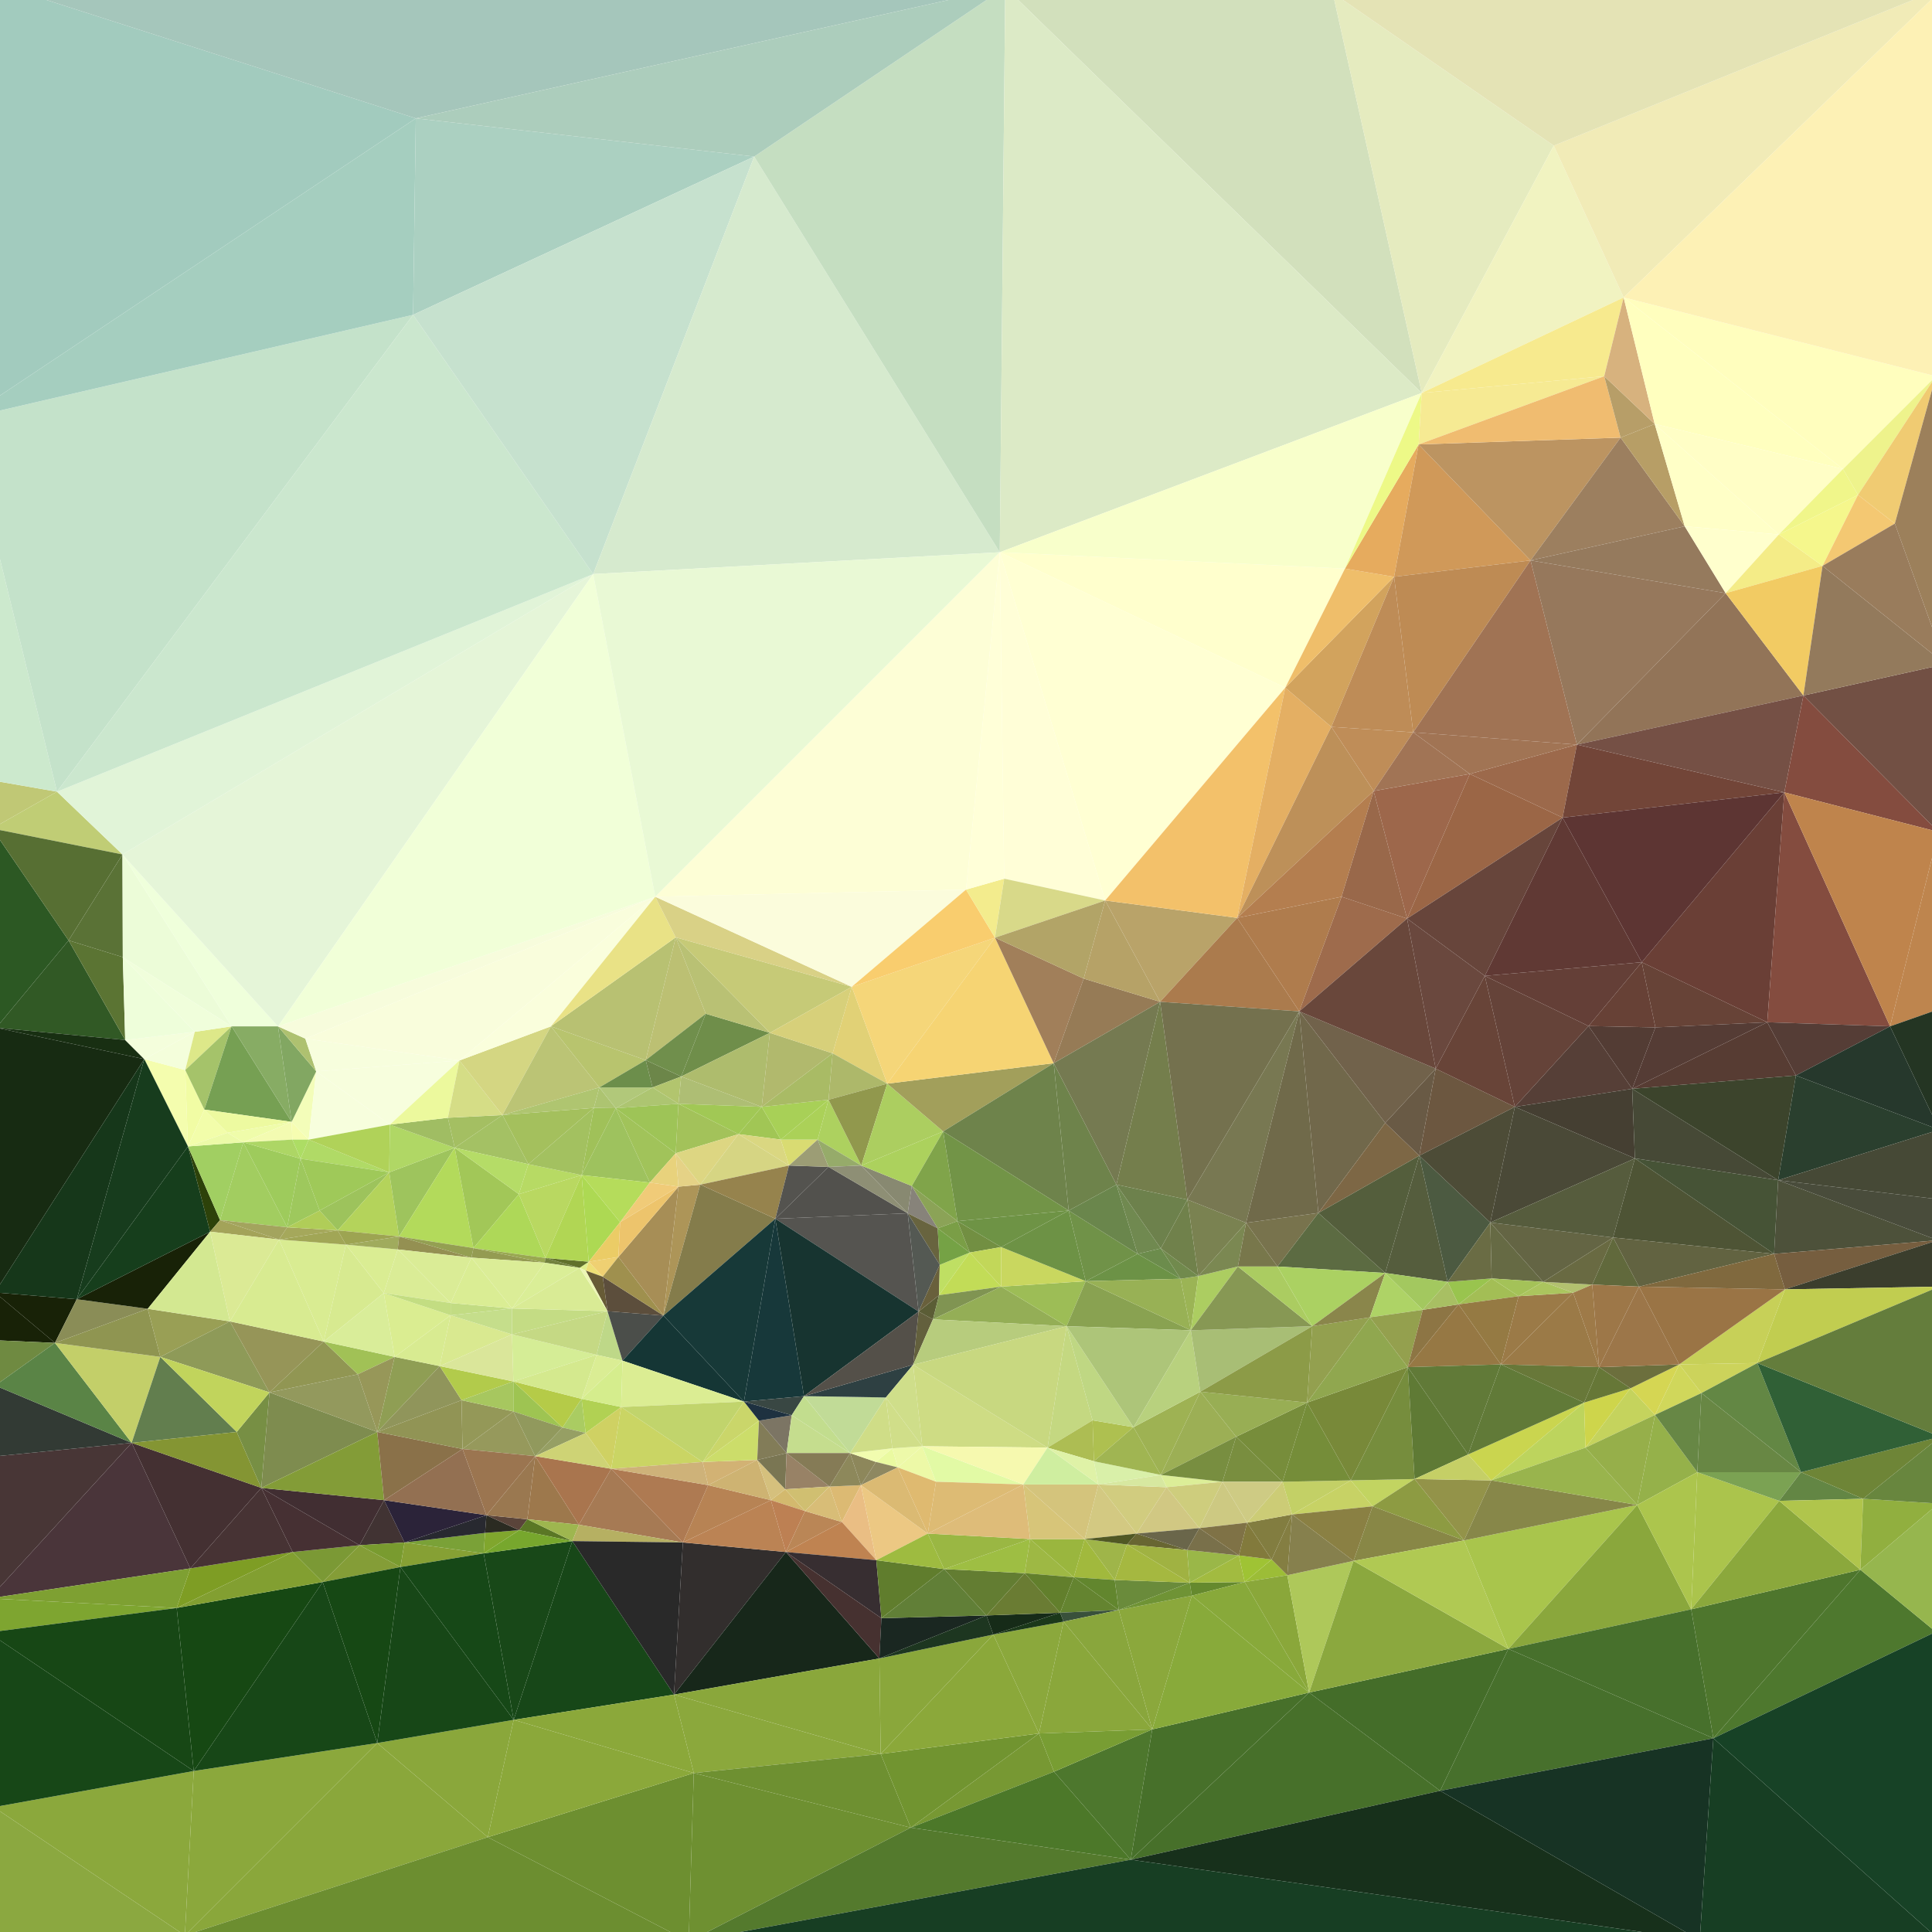 <?xml version="1.0" encoding="utf-8"?>
<!-- Generator: Adobe Illustrator 27.5.0, SVG Export Plug-In . SVG Version: 6.00 Build 0)  -->
<svg version="1.1" xmlns="http://www.w3.org/2000/svg" xmlns:xlink="http://www.w3.org/1999/xlink" x="0px" y="0px"
	 viewBox="0 0 500 500" style="enable-background:new 0 0 500 500;" xml:space="preserve">
<g id="BACKGROUND">
	<rect style="fill:#FFFFFF;" width="500" height="500"/>
</g>
<g id="OBJECTS">
	<g>
		<defs>
			<rect id="SVGID_1_" width="500" height="500"/>
		</defs>
		<clipPath id="SVGID_00000150101360589469681350000010955292179675821747_">
			<use xlink:href="#SVGID_1_"  style="overflow:visible;"/>
		</clipPath>
		<g style="clip-path:url(#SVGID_00000150101360589469681350000010955292179675821747_);">
			<polygon points="-3.001,422.493 -2.74,501.236 -1.589,467.691 			"/>
			<polygon points="-8.92,108.312 -2.034,214.421 -1.504,202.062 			"/>
			<polygon points="-1.681,346.836 -1.589,376.942 -1.236,358.581 			"/>
			<polygon style="fill:#182207;" points="-1.328,334.477 -1.681,346.836 14.216,347.542 			"/>
			<polygon style="fill:#6F8A41;" points="-1.681,346.836 -1.236,358.581 14.216,347.542 			"/>
			<polygon style="fill:#C0C875;" points="-1.504,202.062 -2.034,214.421 14.746,204.887 			"/>
			<polygon style="fill:#CCE9CD;" points="-8.92,108.312 -1.504,202.062 14.746,204.887 			"/>
			<polygon style="fill:#2C5823;" points="-2.034,214.421 -0.975,265.975 17.747,243.376 			"/>
			<polygon style="fill:#182207;" points="-1.328,334.477 14.216,347.542 19.866,336.243 			"/>
			<polygon style="fill:#C0CD75;" points="14.746,204.887 -2.034,214.421 31.695,221.13 			"/>
			<polygon style="fill:#576F33;" points="-2.034,214.421 17.747,243.376 31.695,221.13 			"/>
			<polygon style="fill:#5A7236;" points="31.695,221.13 17.747,243.376 31.78,247.705 			"/>
			<polygon style="fill:#315925;" points="17.747,243.376 -0.975,265.975 32.401,269.152 			"/>
			<polygon style="fill:#5B7433;" points="31.78,247.705 17.747,243.376 32.401,269.152 			"/>
			<polygon style="fill:#483636;" points="-1.589,376.942 -2.74,413.665 34.075,373.411 			"/>
			<polygon style="fill:#323A34;" points="-1.236,358.581 -1.589,376.942 34.075,373.411 			"/>
			<polygon style="fill:#5A8446;" points="14.216,347.542 -1.236,358.581 34.075,373.411 			"/>
			<polygon style="fill:#182F12;" points="32.401,269.152 -0.975,265.975 37.345,274.096 			"/>
			<polygon style="fill:#172B12;" points="-0.975,265.975 -1.328,334.477 37.345,274.096 			"/>
			<polygon style="fill:#16371A;" points="-1.328,334.477 19.866,336.243 37.345,274.096 			"/>
			<polygon style="fill:#8A8D57;" points="19.866,336.243 14.216,347.542 38.227,338.715 			"/>
			<polygon style="fill:#C3CF69;" points="14.216,347.542 34.075,373.411 41.49,351.165 			"/>
			<polygon style="fill:#8F9551;" points="38.227,338.715 14.216,347.542 41.49,351.165 			"/>
			<polygon style="fill:#7EA530;" points="-2.74,413.665 -3.001,422.493 45.727,416.137 			"/>
			<polygon style="fill:#8BA840;" points="-1.589,467.691 -2.74,501.236 47.846,500.883 			"/>
			<polygon style="fill:#F4FDAE;" points="47.938,276.921 37.345,274.096 48.644,296.695 			"/>
			<polygon style="fill:#173C1D;" points="37.345,274.096 19.866,336.243 48.644,296.695 			"/>
			<polygon style="fill:#4A353A;" points="34.075,373.411 -2.74,413.665 49.258,405.897 			"/>
			<polygon style="fill:#7EA032;" points="-2.74,413.665 45.727,416.137 49.258,405.897 			"/>
			<polygon style="fill:#8BA83C;" points="-1.589,467.691 47.846,500.883 50.141,458.333 			"/>
			<polygon style="fill:#174717;" points="-3.001,422.493 -1.589,467.691 50.141,458.333 			"/>
			<polygon style="fill:#174715;" points="45.727,416.137 -3.001,422.493 50.141,458.333 			"/>
			<polygon style="fill:#F4FEDC;" points="32.401,269.152 37.345,274.096 50.41,267.034 			"/>
			<polygon style="fill:#F4FEDB;" points="37.345,274.096 47.938,276.921 50.41,267.034 			"/>
			<polygon style="fill:#EEFEDA;" points="31.78,247.705 32.401,269.152 50.41,267.034 			"/>
			<polygon style="fill:#F1FCA4;" points="47.938,276.921 48.644,296.695 52.881,287.161 			"/>
			<polygon style="fill:#182207;" points="19.866,336.243 38.227,338.715 54.378,318.764 			"/>
			<polygon style="fill:#163E1C;" points="48.644,296.695 19.866,336.243 54.378,318.764 			"/>
			<polygon style="fill:#2D420A;" points="48.644,296.695 54.378,318.764 56.942,315.763 			"/>
			<polygon style="fill:#F2FDAA;" points="52.881,287.161 48.644,296.695 58.884,293.164 			"/>
			<polygon style="fill:#999F55;" points="38.227,338.715 41.49,351.165 59.499,341.984 			"/>
			<polygon style="fill:#D3E891;" points="54.378,318.764 38.227,338.715 59.499,341.984 			"/>
			<polygon style="fill:#DDE889;" points="50.41,267.034 47.938,276.921 59.943,265.621 			"/>
			<polygon style="fill:#A5C36A;" points="47.938,276.921 52.881,287.161 59.943,265.621 			"/>
			<polygon style="fill:#ECFCD8;" points="31.695,221.13 31.78,247.705 59.943,265.621 			"/>
			<polygon style="fill:#F0FEDB;" points="31.78,247.705 50.41,267.034 59.943,265.621 			"/>
			<polygon style="fill:#627E4E;" points="41.49,351.165 34.075,373.411 61.264,370.586 			"/>
			<polygon style="fill:#A1CF62;" points="48.644,296.695 56.942,315.763 62.945,295.636 			"/>
			<polygon style="fill:#ECFAA8;" points="58.884,293.164 48.644,296.695 62.945,295.636 			"/>
			<polygon style="fill:#443032;" points="34.075,373.411 49.258,405.897 67.62,385.064 			"/>
			<polygon style="fill:#849533;" points="61.264,370.586 34.075,373.411 67.62,385.064 			"/>
			<polygon style="fill:#778F44;" points="61.264,370.586 67.62,385.064 69.739,360.346 			"/>
			<polygon style="fill:#8E9A58;" points="59.499,341.984 41.49,351.165 69.739,360.346 			"/>
			<polygon style="fill:#C1D45C;" points="41.49,351.165 61.264,370.586 69.739,360.346 			"/>
			<polygon style="fill:#EFFFDB;" points="31.695,221.13 59.943,265.621 71.949,265.621 			"/>
			<polygon style="fill:#A3A359;" points="56.942,315.763 54.378,318.764 72.21,320.798 			"/>
			<polygon style="fill:#DBEA95;" points="54.378,318.764 59.499,341.984 72.21,320.798 			"/>
			<polygon style="fill:#A2CD60;" points="62.945,295.636 56.942,315.763 74.329,317.62 			"/>
			<polygon style="fill:#A3A45E;" points="56.942,315.763 72.21,320.798 74.329,317.62 			"/>
			<polygon style="fill:#76A053;" points="59.943,265.621 52.881,287.161 75.48,290.339 			"/>
			<polygon style="fill:#87AC64;" points="71.949,265.621 59.943,265.621 75.48,290.339 			"/>
			<polygon style="fill:#EDFAA0;" points="52.881,287.161 58.884,293.164 75.48,290.339 			"/>
			<polygon style="fill:#EFFCAA;" points="58.884,293.164 62.945,295.636 75.48,290.339 			"/>
			<polygon style="fill:#F3FBB1;" points="75.48,290.339 62.945,295.636 75.657,294.929 			"/>
			<polygon style="fill:#7E9D24;" points="49.258,405.897 45.727,416.137 75.741,401.66 			"/>
			<polygon style="fill:#473334;" points="67.62,385.064 49.258,405.897 75.741,401.66 			"/>
			<polygon style="fill:#9ECB5C;" points="62.945,295.636 74.329,317.62 77.775,299.873 			"/>
			<polygon style="fill:#ADD665;" points="75.657,294.929 62.945,295.636 77.775,299.873 			"/>
			<polygon style="fill:#F6FDB1;" points="75.48,290.339 75.657,294.929 79.894,294.929 			"/>
			<polygon style="fill:#ADDD64;" points="75.657,294.929 77.775,299.873 79.894,294.929 			"/>
			<polygon style="fill:#F3FDB9;" points="75.48,290.339 79.894,294.929 81.836,277.274 			"/>
			<polygon style="fill:#82A762;" points="71.949,265.621 75.48,290.339 81.836,277.274 			"/>
			<polygon style="fill:#AEC170;" points="79.011,268.799 71.949,265.621 81.836,277.274 			"/>
			<polygon style="fill:#9EC85D;" points="77.775,299.873 74.329,317.62 82.719,313.291 			"/>
			<polygon style="fill:#164813;" points="45.727,416.137 50.141,458.333 83.51,409.428 			"/>
			<polygon style="fill:#829F31;" points="75.741,401.66 45.727,416.137 83.51,409.428 			"/>
			<polygon style="fill:#969558;" points="59.499,341.984 69.739,360.346 83.778,347.189 			"/>
			<polygon style="fill:#D8EB91;" points="72.21,320.798 59.499,341.984 83.778,347.189 			"/>
			<polygon style="fill:#A5A85B;" points="74.329,317.62 72.21,320.798 87.394,318.411 			"/>
			<polygon style="fill:#B0CD58;" points="82.719,313.291 74.329,317.62 87.394,318.411 			"/>
			<polygon style="fill:#D9EC92;" points="72.21,320.798 83.778,347.189 89.513,322.119 			"/>
			<polygon style="fill:#A1A656;" points="87.394,318.411 72.21,320.798 89.513,322.119 			"/>
			<polygon style="fill:#919653;" points="83.778,347.189 69.739,360.346 92.606,355.664 			"/>
			<polygon style="fill:#7B9935;" points="75.741,401.66 83.51,409.428 93.044,399.894 			"/>
			<polygon style="fill:#463033;" points="67.62,385.064 75.741,401.66 93.044,399.894 			"/>
			<polygon style="fill:#7E8C4F;" points="69.739,360.346 67.62,385.064 97.634,370.586 			"/>
			<polygon style="fill:#93995D;" points="92.606,355.664 69.739,360.346 97.634,370.586 			"/>
			<polygon style="fill:#8BA83C;" points="50.141,458.333 47.846,500.883 97.634,451.095 			"/>
			<polygon style="fill:#174717;" points="83.51,409.428 50.141,458.333 97.634,451.095 			"/>
			<polygon style="fill:#D7EA90;" points="89.513,322.119 83.778,347.189 99.315,334.654 			"/>
			<polygon style="fill:#412E32;" points="67.62,385.064 93.044,399.894 99.4,388.241 			"/>
			<polygon style="fill:#839C37;" points="97.634,370.586 67.62,385.064 99.4,388.241 			"/>
			<polygon style="fill:#9DC35C;" points="82.719,313.291 87.394,318.411 100.727,303.404 			"/>
			<polygon style="fill:#B0DA66;" points="79.894,294.929 77.775,299.873 100.727,303.404 			"/>
			<polygon style="fill:#9FC959;" points="77.775,299.873 82.719,313.291 100.727,303.404 			"/>
			<polygon style="fill:#F7FEDD;" points="81.836,277.274 79.894,294.929 100.904,291.045 			"/>
			<polygon style="fill:#B0D259;" points="79.894,294.929 100.727,303.404 100.904,291.045 			"/>
			<polygon style="fill:#A1C156;" points="83.778,347.189 92.606,355.664 102.14,351.165 			"/>
			<polygon style="fill:#D9ED99;" points="99.315,334.654 83.778,347.189 102.14,351.165 			"/>
			<polygon style="fill:#979759;" points="92.606,355.664 97.634,370.586 102.14,351.165 			"/>
			<polygon style="fill:#DAED93;" points="89.513,322.119 99.315,334.654 102.931,323.354 			"/>
			<polygon style="fill:#B4D35B;" points="100.727,303.404 87.394,318.411 103.284,320 			"/>
			<polygon style="fill:#9DA452;" points="87.394,318.411 89.513,322.119 103.284,320 			"/>
			<polygon style="fill:#A0AB5D;" points="89.513,322.119 102.931,323.354 103.284,320 			"/>
			<polygon style="fill:#849D37;" points="93.044,399.894 83.51,409.428 103.637,405.544 			"/>
			<polygon style="fill:#164814;" points="83.51,409.428 97.634,451.095 103.637,405.544 			"/>
			<polygon style="fill:#413333;" points="99.4,388.241 93.044,399.894 104.696,399.188 			"/>
			<polygon style="fill:#799B2F;" points="93.044,399.894 103.637,405.544 104.696,399.188 			"/>
			<polygon style="fill:#C4E2CA;" points="-8.92,108.312 14.746,204.887 106.907,81.476 			"/>
			<polygon style="fill:#A2CBBE;" points="-2.564,-4.682 -8.92,108.312 107.613,30.628 			"/>
			<polygon style="fill:#A5CEBF;" points="-8.92,108.312 106.907,81.476 107.613,30.628 			"/>
			<polygon style="fill:#8F9E54;" points="102.14,351.165 97.634,370.586 113.792,353.545 			"/>
			<polygon style="fill:#DAEC96;" points="102.931,323.354 99.315,334.654 116.617,337.217 			"/>
			<polygon style="fill:#D8EB91;" points="102.14,351.165 113.792,353.545 116.617,340.396 			"/>
			<polygon style="fill:#DAED91;" points="99.315,334.654 102.14,351.165 116.617,340.396 			"/>
			<polygon style="fill:#C3DD82;" points="116.617,337.217 99.315,334.654 116.617,340.396 			"/>
			<polygon style="fill:#9EC45D;" points="100.727,303.404 103.284,320 117.677,297.048 			"/>
			<polygon style="fill:#B0D765;" points="100.904,291.045 100.727,303.404 117.677,297.048 			"/>
			<polygon style="fill:#A0BD63;" points="115.911,289.28 100.904,291.045 117.677,297.048 			"/>
			<polygon style="fill:#F7FEDD;" points="81.836,277.274 100.904,291.045 118.912,274.449 			"/>
			<polygon style="fill:#ECF99D;" points="100.904,291.045 115.911,289.28 118.912,274.449 			"/>
			<polygon style="fill:#F7FEDD;" points="79.011,268.799 81.836,277.274 118.912,274.449 			"/>
			<polygon style="fill:#90955B;" points="113.792,353.545 97.634,370.586 119.442,362.373 			"/>
			<polygon style="fill:#8A7149;" points="97.634,370.586 99.4,388.241 119.703,375 			"/>
			<polygon style="fill:#919455;" points="119.442,362.373 97.634,370.586 119.703,375 			"/>
			<polygon style="fill:#949052;" points="103.284,320 102.931,323.354 121.999,325.473 			"/>
			<polygon style="fill:#DAEC96;" points="102.931,323.354 116.617,337.217 121.999,325.473 			"/>
			<polygon style="fill:#B3DA5B;" points="117.677,297.048 103.284,320 122.528,323.001 			"/>
			<polygon style="fill:#949F52;" points="103.284,320 121.999,325.473 122.528,323.001 			"/>
			<polygon style="fill:#86A034;" points="104.696,399.188 103.637,405.544 125.177,402.013 			"/>
			<polygon style="fill:#7AA137;" points="104.696,399.188 125.177,402.013 125.53,396.716 			"/>
			<polygon style="fill:#282930;" points="104.696,399.188 125.53,396.716 125.883,392.126 			"/>
			<polygon style="fill:#2B2339;" points="99.4,388.241 104.696,399.188 125.883,392.126 			"/>
			<polygon style="fill:#937052;" points="119.703,375 99.4,388.241 125.883,392.126 			"/>
			<polygon style="fill:#8AA73B;" points="97.634,451.095 47.846,500.883 126.236,475.459 			"/>
			<polygon style="fill:#A4BF62;" points="115.911,289.28 117.677,297.048 130.035,288.573 			"/>
			<polygon style="fill:#D5DD86;" points="118.912,274.449 115.911,289.28 130.035,288.573 			"/>
			<polygon style="fill:#C2DC83;" points="116.617,337.217 116.617,340.396 132.507,338.63 			"/>
			<polygon style="fill:#DAED94;" points="121.999,325.473 116.617,337.217 132.507,338.63 			"/>
			<polygon style="fill:#D9E990;" points="116.617,340.396 113.792,353.545 132.507,345.339 			"/>
			<polygon style="fill:#C5DE8B;" points="132.507,338.63 116.617,340.396 132.507,345.339 			"/>
			<polygon style="fill:#B2CB4B;" points="113.792,353.545 119.442,362.373 132.86,357.521 			"/>
			<polygon style="fill:#DAE69A;" points="132.507,345.339 113.792,353.545 132.86,357.521 			"/>
			<polygon style="fill:#949858;" points="119.442,362.373 119.703,375 132.86,365.289 			"/>
			<polygon style="fill:#A7C75F;" points="132.86,357.521 119.442,362.373 132.86,365.289 			"/>
			<polygon style="fill:#8AA73B;" points="97.634,451.095 126.236,475.459 132.945,445.092 			"/>
			<polygon style="fill:#174717;" points="103.637,405.544 97.634,451.095 132.945,445.092 			"/>
			<polygon style="fill:#164817;" points="125.177,402.013 103.637,405.544 132.945,445.092 			"/>
			<polygon style="fill:#A2C758;" points="117.677,297.048 122.528,323.001 134.273,309.054 			"/>
			<polygon style="fill:#80A62D;" points="125.53,396.716 125.177,402.013 134.357,396.01 			"/>
			<polygon style="fill:#2B2B22;" points="125.883,392.126 125.53,396.716 134.357,396.01 			"/>
			<polygon style="fill:#5A443A;" points="125.883,392.126 134.357,396.01 136.476,393.185 			"/>
			<polygon style="fill:#A4C164;" points="130.035,288.573 117.677,297.048 136.744,301.285 			"/>
			<polygon style="fill:#B5DC67;" points="117.677,297.048 134.273,309.054 136.744,301.285 			"/>
			<polygon style="fill:#96995C;" points="132.86,365.289 119.703,375 138.51,376.85 			"/>
			<polygon style="fill:#9B7550;" points="119.703,375 125.883,392.126 138.51,376.85 			"/>
			<polygon style="fill:#9A7850;" points="125.883,392.126 136.476,393.185 138.51,376.85 			"/>
			<polygon style="fill:#949B52;" points="122.528,323.001 121.999,325.473 140.982,326.801 			"/>
			<polygon style="fill:#DBED97;" points="121.999,325.473 132.507,338.63 140.982,326.801 			"/>
			<polygon style="fill:#AED858;" points="134.273,309.054 122.528,323.001 141.158,325.565 			"/>
			<polygon style="fill:#99A851;" points="122.528,323.001 140.982,326.801 141.158,325.565 			"/>
			<polygon style="fill:#D4D682;" points="118.912,274.449 130.035,288.573 142.571,265.621 			"/>
			<polygon style="fill:#9EC452;" points="132.86,357.521 132.86,365.289 145.572,369.435 			"/>
			<polygon style="fill:#91995D;" points="132.86,365.289 138.51,376.85 145.572,369.435 			"/>
			<polygon style="fill:#5A7725;" points="136.476,393.185 134.357,396.01 148.128,398.835 			"/>
			<polygon style="fill:#184818;" points="125.177,402.013 132.945,445.092 148.128,398.835 			"/>
			<polygon style="fill:#77A72D;" points="134.357,396.01 125.177,402.013 148.128,398.835 			"/>
			<polygon style="fill:#9D784C;" points="138.51,376.85 136.476,393.185 149.809,394.598 			"/>
			<polygon style="fill:#9EB64F;" points="136.476,393.185 148.128,398.835 149.809,394.598 			"/>
			<polygon style="fill:#73823E;" points="141.158,325.565 140.982,326.801 149.986,328.121 			"/>
			<polygon style="fill:#DAEE97;" points="140.982,326.801 132.507,338.63 149.986,328.121 			"/>
			<polygon style="fill:#B9D861;" points="134.273,309.054 141.158,325.565 150.515,304.11 			"/>
			<polygon style="fill:#B7DA64;" points="136.744,301.285 134.273,309.054 150.515,304.11 			"/>
			<polygon style="fill:#B5CB48;" points="132.86,357.521 145.572,369.435 150.515,362.02 			"/>
			<polygon style="fill:#AACC62;" points="150.515,362.02 145.572,369.435 151.575,370.848 			"/>
			<polygon style="fill:#969F64;" points="145.572,369.435 138.51,376.85 151.575,370.848 			"/>
			<polygon style="fill:#DFEF8D;" points="149.986,328.121 151.575,328.828 152.366,326.533 			"/>
			<polygon style="fill:#61712B;" points="141.158,325.565 149.986,328.121 152.366,326.533 			"/>
			<polygon style="fill:#B1D654;" points="150.515,304.11 141.158,325.565 152.366,326.533 			"/>
			<polygon style="fill:#E5F5D8;" points="31.695,221.13 71.949,265.621 153.517,148.566 			"/>
			<polygon style="fill:#E1F4D8;" points="14.746,204.887 31.695,221.13 153.517,148.566 			"/>
			<polygon style="fill:#CBE7CE;" points="106.907,81.476 14.746,204.887 153.517,148.566 			"/>
			<polygon style="fill:#A4C05D;" points="130.035,288.573 136.744,301.285 153.693,286.723 			"/>
			<polygon style="fill:#A3C160;" points="136.744,301.285 150.515,304.11 153.693,286.723 			"/>
			<polygon style="fill:#D5ED96;" points="132.507,345.339 132.86,357.521 154.4,350.636 			"/>
			<polygon style="fill:#D4E98E;" points="132.86,357.521 150.515,362.02 154.4,350.636 			"/>
			<polygon style="fill:#BBC475;" points="142.571,265.621 130.035,288.573 155.106,281.427 			"/>
			<polygon style="fill:#AFC570;" points="130.035,288.573 153.693,286.723 155.106,281.427 			"/>
			<polygon style="fill:#EDDF75;" points="152.366,326.533 151.575,328.828 155.989,330.417 			"/>
			<polygon style="fill:#675B36;" points="155.989,330.417 151.575,328.828 157.225,339.336 			"/>
			<polygon style="fill:#C4DC84;" points="132.507,338.63 132.507,345.339 157.225,339.336 			"/>
			<polygon style="fill:#C5D984;" points="132.507,345.339 154.4,350.636 157.225,339.336 			"/>
			<polygon style="fill:#D9EB95;" points="149.986,328.121 132.507,338.63 157.225,339.336 			"/>
			<polygon style="fill:#ECF6B4;" points="151.575,328.828 149.986,328.121 157.225,339.336 			"/>
			<polygon style="fill:#A9754E;" points="138.51,376.85 149.809,394.598 158.192,380.12 			"/>
			<polygon style="fill:#CED375;" points="151.575,370.848 138.51,376.85 158.192,380.12 			"/>
			<polygon style="fill:#A0C159;" points="153.693,286.723 150.515,304.11 159.343,286.808 			"/>
			<polygon style="fill:#ADC471;" points="155.106,281.427 153.693,286.723 159.343,286.808 			"/>
			<polygon style="fill:#EFD072;" points="152.366,326.533 155.989,330.417 160.049,325.297 			"/>
			<polygon style="fill:#ADD953;" points="150.515,304.11 152.366,326.533 160.487,316.292 			"/>
			<polygon style="fill:#EBCC66;" points="152.366,326.533 160.049,325.297 160.487,316.292 			"/>
			<polygon style="fill:#B1D153;" points="150.515,362.02 151.575,370.848 160.756,364.138 			"/>
			<polygon style="fill:#CFD163;" points="151.575,370.848 158.192,380.12 160.756,364.138 			"/>
			<polygon style="fill:#BED888;" points="157.225,339.336 154.4,350.636 161.109,352.133 			"/>
			<polygon style="fill:#DAED94;" points="154.4,350.636 150.515,362.02 161.109,352.133 			"/>
			<polygon style="fill:#D5ED8D;" points="150.515,362.02 160.756,364.138 161.109,352.133 			"/>
			<polygon style="fill:#B8C46E;" points="142.571,265.621 155.106,281.427 167.112,274.364 			"/>
			<polygon style="fill:#9EC25E;" points="159.343,286.808 150.515,304.11 168.171,306.052 			"/>
			<polygon style="fill:#B5DC5B;" points="150.515,304.11 160.487,316.292 168.171,306.052 			"/>
			<polygon style="fill:#B1C87A;" points="155.106,281.427 159.343,286.808 168.877,281.427 			"/>
			<polygon style="fill:#6C8E4B;" points="167.112,274.364 155.106,281.427 168.877,281.427 			"/>
			<polygon style="fill:#F7FCDC;" points="71.949,265.621 79.011,268.799 169.583,232.076 			"/>
			<polygon style="fill:#F1FFD8;" points="153.517,148.566 71.949,265.621 169.583,232.076 			"/>
			<polygon style="fill:#F9FDDC;" points="79.011,268.799 118.912,274.449 169.583,232.076 			"/>
			<polygon style="fill:#FAFEDC;" points="118.912,274.449 142.571,265.621 169.583,232.076 			"/>
			<polygon style="fill:#4B4E4A;" points="157.225,339.336 161.109,352.133 171.702,340.48 			"/>
			<polygon style="fill:#5C4E3C;" points="155.989,330.417 157.225,339.336 171.702,340.48 			"/>
			<polygon style="fill:#9F904E;" points="160.049,325.297 155.989,330.417 171.702,340.48 			"/>
			<polygon style="fill:#174718;" points="148.128,398.835 132.945,445.092 174.435,438.559 			"/>
			<polygon style="fill:#B8C172;" points="142.571,265.621 167.112,274.364 174.88,242.585 			"/>
			<polygon style="fill:#E9E286;" points="169.583,232.076 142.571,265.621 174.88,242.585 			"/>
			<polygon style="fill:#A1C35A;" points="159.343,286.808 168.171,306.052 174.88,298.46 			"/>
			<polygon style="fill:#ADC571;" points="168.877,281.427 159.343,286.808 175.586,285.664 			"/>
			<polygon style="fill:#9EC457;" points="159.343,286.808 174.88,298.46 175.586,285.664 			"/>
			<polygon style="fill:#E8D27C;" points="174.88,298.46 168.171,306.052 175.586,307.112 			"/>
			<polygon style="fill:#A78E56;" points="160.049,325.297 171.702,340.48 175.586,307.112 			"/>
			<polygon style="fill:#EDC46C;" points="160.487,316.292 160.049,325.297 175.586,307.112 			"/>
			<polygon style="fill:#F0CB78;" points="168.171,306.052 160.487,316.292 175.586,307.112 			"/>
			<polygon style="fill:#6C8649;" points="167.112,274.364 168.877,281.427 176.292,278.602 			"/>
			<polygon style="fill:#B2C56E;" points="168.877,281.427 175.586,285.664 176.292,278.602 			"/>
			<polygon style="fill:#A67A54;" points="158.192,380.12 149.809,394.598 176.73,399.188 			"/>
			<polygon style="fill:#B6B062;" points="149.809,394.598 148.128,398.835 176.73,399.188 			"/>
			<polygon style="fill:#292929;" points="148.128,398.835 174.435,438.559 176.73,399.188 			"/>
			<polygon style="fill:#6C8E30;" points="126.236,475.459 47.846,500.883 178.234,502.472 			"/>
			<polygon style="fill:#6D8F30;" points="126.236,475.459 178.234,502.472 179.555,458.863 			"/>
			<polygon style="fill:#8BA83A;" points="132.945,445.092 126.236,475.459 179.555,458.863 			"/>
			<polygon style="fill:#8BA83A;" points="174.435,438.559 132.945,445.092 179.555,458.863 			"/>
			<polygon style="fill:#AD9558;" points="175.586,307.112 171.702,340.48 181.236,306.582 			"/>
			<polygon style="fill:#E5D286;" points="174.88,298.46 175.586,307.112 181.236,306.582 			"/>
			<polygon style="fill:#CAD564;" points="160.756,364.138 158.192,380.12 181.85,378.354 			"/>
			<polygon style="fill:#BCC073;" points="174.88,242.585 167.112,274.364 182.648,262.359 			"/>
			<polygon style="fill:#708F4C;" points="167.112,274.364 176.292,278.602 182.648,262.359 			"/>
			<polygon style="fill:#AE7A52;" points="158.192,380.12 176.73,399.188 183.263,384.357 			"/>
			<polygon style="fill:#CEB279;" points="181.85,378.354 158.192,380.12 183.263,384.357 			"/>
			<polygon style="fill:#A3C25A;" points="175.586,285.664 174.88,298.46 191.123,293.517 			"/>
			<polygon style="fill:#DDD682;" points="174.88,298.46 181.236,306.582 191.123,293.517 			"/>
			<polygon style="fill:#153635;" points="171.702,340.48 161.109,352.133 192.535,362.726 			"/>
			<polygon style="fill:#DBED93;" points="161.109,352.133 160.756,364.138 192.535,362.726 			"/>
			<polygon style="fill:#C1D46C;" points="160.756,364.138 181.85,378.354 192.535,362.726 			"/>
			<polygon style="fill:#ABD0C1;" points="107.613,30.628 106.907,81.476 195.184,40.515 			"/>
			<polygon style="fill:#C6E1CE;" points="106.907,81.476 153.517,148.566 195.184,40.515 			"/>
			<polygon style="fill:#D2B274;" points="181.85,378.354 183.263,384.357 195.975,377.825 			"/>
			<polygon style="fill:#CAD66A;" points="192.535,362.726 181.85,378.354 196.419,367.669 			"/>
			<polygon style="fill:#CCDD6A;" points="181.85,378.354 195.975,377.825 196.419,367.669 			"/>
			<polygon style="fill:#AEBE74;" points="176.292,278.602 175.586,285.664 197.126,286.455 			"/>
			<polygon style="fill:#A1C855;" points="175.586,285.664 191.123,293.517 197.126,286.455 			"/>
			<polygon style="fill:#6F8E4A;" points="182.648,262.359 176.292,278.602 199.244,267.302 			"/>
			<polygon style="fill:#AEBC6D;" points="176.292,278.602 197.126,286.455 199.244,267.302 			"/>
			<polygon style="fill:#B9C174;" points="174.88,242.585 182.648,262.359 199.244,267.302 			"/>
			<polygon style="fill:#B78354;" points="183.263,384.357 176.73,399.188 199.506,388.241 			"/>
			<polygon style="fill:#CEB372;" points="195.975,377.825 183.263,384.357 199.506,388.241 			"/>
			<polygon style="fill:#847C4B;" points="181.236,306.582 171.702,340.48 200.657,315.41 			"/>
			<polygon style="fill:#173938;" points="171.702,340.48 192.535,362.726 200.657,315.41 			"/>
			<polygon style="fill:#A1C655;" points="197.126,286.455 191.123,293.517 202.069,294.929 			"/>
			<polygon style="fill:#D5C07D;" points="195.975,377.825 199.506,388.241 203.213,385.417 			"/>
			<polygon style="fill:#322E2D;" points="176.73,399.188 174.435,438.559 203.39,401.66 			"/>
			<polygon style="fill:#BB8354;" points="199.506,388.241 176.73,399.188 203.39,401.66 			"/>
			<polygon style="fill:#827C58;" points="196.419,367.669 195.975,377.825 203.566,376.059 			"/>
			<polygon style="fill:#7A7653;" points="195.975,377.825 203.213,385.417 203.566,376.059 			"/>
			<polygon style="fill:#DAD781;" points="202.069,294.929 191.123,293.517 204.188,301.638 			"/>
			<polygon style="fill:#D6D583;" points="191.123,293.517 181.236,306.582 204.188,301.638 			"/>
			<polygon style="fill:#96834D;" points="181.236,306.582 200.657,315.41 204.188,301.638 			"/>
			<polygon style="fill:#7C7564;" points="196.419,367.669 203.566,376.059 204.894,366.257 			"/>
			<polygon style="fill:#1E3140;" points="192.535,362.726 196.419,367.669 204.894,366.257 			"/>
			<polygon style="fill:#17383A;" points="200.657,315.41 192.535,362.726 208.072,361.314 			"/>
			<polygon style="fill:#394743;" points="192.535,362.726 204.894,366.257 208.072,361.314 			"/>
			<polygon style="fill:#D3B96E;" points="203.213,385.417 199.506,388.241 208.333,391.066 			"/>
			<polygon style="fill:#BD8053;" points="199.506,388.241 203.39,401.66 208.333,391.066 			"/>
			<polygon style="fill:#D9DB72;" points="202.069,294.929 204.188,301.638 211.603,294.929 			"/>
			<polygon style="fill:#A8D057;" points="197.126,286.455 202.069,294.929 214.428,284.604 			"/>
			<polygon style="fill:#ABD158;" points="202.069,294.929 211.603,294.929 214.428,284.604 			"/>
			<polygon style="fill:#54534F;" points="204.188,301.638 200.657,315.41 214.428,301.991 			"/>
			<polygon style="fill:#9C9D75;" points="211.603,294.929 204.188,301.638 214.428,301.991 			"/>
			<polygon style="fill:#988266;" points="203.566,376.059 203.213,385.417 214.689,384.711 			"/>
			<polygon style="fill:#D0BF71;" points="203.213,385.417 208.333,391.066 214.689,384.711 			"/>
			<polygon style="fill:#B1B96D;" points="199.244,267.302 197.126,286.455 215.487,272.599 			"/>
			<polygon style="fill:#A9BB65;" points="197.126,286.455 214.428,284.604 215.487,272.599 			"/>
			<polygon style="fill:#BA8656;" points="208.333,391.066 203.39,401.66 217.867,393.891 			"/>
			<polygon style="fill:#D8BD77;" points="214.689,384.711 208.333,391.066 217.867,393.891 			"/>
			<polygon style="fill:#C2DD8E;" points="208.072,361.314 204.894,366.257 219.986,376.059 			"/>
			<polygon style="fill:#C5DD8E;" points="204.894,366.257 203.566,376.059 219.986,376.059 			"/>
			<polygon style="fill:#857B56;" points="203.566,376.059 214.689,384.711 219.986,376.059 			"/>
			<polygon style="fill:#C6CA77;" points="174.88,242.585 199.244,267.302 220.431,255.381 			"/>
			<polygon style="fill:#D7D07A;" points="199.244,267.302 215.487,272.599 220.431,255.381 			"/>
			<polygon style="fill:#D9D186;" points="169.583,232.076 174.88,242.585 220.431,255.381 			"/>
			<polygon style="fill:#DCBA73;" points="214.689,384.711 217.867,393.891 222.811,384.357 			"/>
			<polygon style="fill:#8D885B;" points="219.986,376.059 214.689,384.711 222.811,384.357 			"/>
			<polygon style="fill:#ADD15F;" points="214.428,284.604 211.603,294.929 222.902,301.638 			"/>
			<polygon style="fill:#96AB6A;" points="211.603,294.929 214.428,301.991 222.902,301.638 			"/>
			<polygon style="fill:#8D875B;" points="219.986,376.059 222.811,384.357 226.695,378.354 			"/>
			<polygon style="fill:#EABE84;" points="222.811,384.357 217.867,393.891 226.787,403.778 			"/>
			<polygon style="fill:#BF8351;" points="217.867,393.891 203.39,401.66 226.787,403.778 			"/>
			<polygon style="fill:#17271A;" points="203.39,401.66 174.435,438.559 227.578,429.202 			"/>
			<polygon style="fill:#8BA83C;" points="174.435,438.559 179.555,458.863 227.931,453.919 			"/>
			<polygon style="fill:#8AA73B;" points="227.578,429.202 174.435,438.559 227.931,453.919 			"/>
			<polygon style="fill:#372E31;" points="226.787,403.778 203.39,401.66 228.107,418.785 			"/>
			<polygon style="fill:#463130;" points="203.39,401.66 227.578,429.202 228.107,418.785 			"/>
			<polygon style="fill:#C1DB97;" points="208.072,361.314 219.986,376.059 229.258,361.667 			"/>
			<polygon style="fill:#E1D176;" points="220.431,255.381 215.487,272.599 229.612,280.452 			"/>
			<polygon style="fill:#ADB86A;" points="215.487,272.599 214.428,284.604 229.612,280.452 			"/>
			<polygon style="fill:#91984D;" points="214.428,284.604 222.902,301.638 229.612,280.452 			"/>
			<polygon style="fill:#F1FCAF;" points="219.986,376.059 226.695,378.354 230.932,374.823 			"/>
			<polygon style="fill:#CFDD87;" points="229.258,361.667 219.986,376.059 230.932,374.823 			"/>
			<polygon style="fill:#EAFAA1;" points="230.932,374.823 226.695,378.354 232.345,379.767 			"/>
			<polygon style="fill:#8E8861;" points="226.695,378.354 222.811,384.357 232.345,379.767 			"/>
			<polygon style="fill:#52514D;" points="214.428,301.991 200.657,315.41 234.908,313.997 			"/>
			<polygon style="fill:#8E8F75;" points="222.902,301.638 214.428,301.991 234.908,313.997 			"/>
			<polygon style="fill:#6E9031;" points="179.555,458.863 178.234,502.472 235.699,472.987 			"/>
			<polygon style="fill:#6E9031;" points="227.931,453.919 179.555,458.863 235.699,472.987 			"/>
			<polygon style="fill:#888971;" points="222.902,301.638 234.908,313.997 235.967,306.935 			"/>
			<polygon style="fill:#2E4042;" points="208.072,361.314 229.258,361.667 236.321,353.192 			"/>
			<polygon style="fill:#555450;" points="234.908,313.997 200.657,315.41 237.733,339.421 			"/>
			<polygon style="fill:#173430;" points="200.657,315.41 208.072,361.314 237.733,339.421 			"/>
			<polygon style="fill:#545049;" points="208.072,361.314 236.321,353.192 237.733,339.421 			"/>
			<polygon style="fill:#EDF9A9;" points="230.932,374.823 232.345,379.767 238.701,374.294 			"/>
			<polygon style="fill:#D0DE89;" points="229.258,361.667 230.932,374.823 238.701,374.294 			"/>
			<polygon style="fill:#CFDE8A;" points="236.321,353.192 229.258,361.667 238.701,374.294 			"/>
			<polygon style="fill:#ECC883;" points="222.811,384.357 226.787,403.778 240.113,396.893 			"/>
			<polygon style="fill:#DBBA73;" points="232.345,379.767 222.811,384.357 240.113,396.893 			"/>
			<polygon style="fill:#63603D;" points="237.733,339.421 236.321,353.192 241.441,341.455 			"/>
			<polygon style="fill:#EDF9A7;" points="238.701,374.294 232.345,379.767 242.232,383.475 			"/>
			<polygon style="fill:#DFBA70;" points="232.345,379.767 240.113,396.893 242.232,383.475 			"/>
			<polygon style="fill:#87837A;" points="235.967,306.935 234.908,313.997 242.677,317.881 			"/>
			<polygon style="fill:#5B5D36;" points="237.733,339.421 241.441,341.455 243.03,335.184 			"/>
			<polygon style="fill:#68643F;" points="242.677,317.881 234.908,313.997 243.206,327.331 			"/>
			<polygon style="fill:#545953;" points="234.908,313.997 237.733,339.421 243.206,327.331 			"/>
			<polygon style="fill:#69603C;" points="237.733,339.421 243.03,335.184 243.206,327.331 			"/>
			<polygon style="fill:#ACCE60;" points="229.612,280.452 222.902,301.638 244.089,292.811 			"/>
			<polygon style="fill:#ACD15D;" points="222.902,301.638 235.967,306.935 244.089,292.811 			"/>
			<polygon style="fill:#607D2D;" points="226.787,403.778 228.107,418.785 244.35,406.073 			"/>
			<polygon style="fill:#9EBB40;" points="240.113,396.893 226.787,403.778 244.35,406.073 			"/>
			<polygon style="fill:#8BA357;" points="235.967,306.935 242.677,317.881 247.797,316.031 			"/>
			<polygon style="fill:#80A44A;" points="244.089,292.811 235.967,306.935 247.797,316.031 			"/>
			<polygon style="fill:#FBFCDC;" points="169.583,232.076 220.431,255.381 250,230.226 			"/>
			<polygon style="fill:#BFDF63;" points="243.206,327.331 243.03,335.184 250.975,324.152 			"/>
			<polygon style="fill:#75A245;" points="242.677,317.881 243.206,327.331 250.975,324.152 			"/>
			<polygon style="fill:#7A9E46;" points="247.797,316.031 242.677,317.881 250.975,324.152 			"/>
			<polygon style="fill:#1A2721;" points="228.107,418.785 227.578,429.202 255.297,418.079 			"/>
			<polygon style="fill:#617F37;" points="244.35,406.073 228.107,418.785 255.297,418.079 			"/>
			<polygon style="fill:#8AA73B;" points="227.578,429.202 227.931,453.919 257.062,423.023 			"/>
			<polygon style="fill:#1D3620;" points="255.297,418.079 227.578,429.202 257.062,423.023 			"/>
			<polygon style="fill:#F5D679;" points="220.431,255.381 229.612,280.452 257.507,242.669 			"/>
			<polygon style="fill:#F9CD6E;" points="250,230.226 220.431,255.381 257.507,242.669 			"/>
			<polygon style="fill:#D6EACE;" points="195.184,40.515 153.517,148.566 258.743,142.917 			"/>
			<polygon style="fill:#E9F9D5;" points="153.517,148.566 169.583,232.076 258.743,142.917 			"/>
			<polygon style="fill:#FDFED6;" points="169.583,232.076 250,230.226 258.743,142.917 			"/>
			<polygon style="fill:#728F42;" points="247.797,316.031 250.975,324.152 259.096,322.74 			"/>
			<polygon style="fill:#C2DC57;" points="250.975,324.152 243.03,335.184 259.096,332.98 			"/>
			<polygon style="fill:#C2D759;" points="259.096,322.74 250.975,324.152 259.096,332.98 			"/>
			<polygon style="fill:#809452;" points="243.03,335.184 241.441,341.455 259.096,332.98 			"/>
			<polygon style="fill:#F3EC8D;" points="250,230.226 257.507,242.669 259.887,227.401 			"/>
			<polygon style="fill:#FFFFD8;" points="258.743,142.917 250,230.226 259.887,227.401 			"/>
			<polygon style="fill:#C5DEC1;" points="195.184,40.515 258.743,142.917 260.155,-3.27 			"/>
			<polygon style="fill:#A5C6BB;" points="-2.564,-4.682 107.613,30.628 260.155,-3.27 			"/>
			<polygon style="fill:#ACCDBC;" points="107.613,30.628 195.184,40.515 260.155,-3.27 			"/>
			<polygon style="fill:#E2FAA5;" points="238.701,374.294 242.232,383.475 264.831,384.181 			"/>
			<polygon style="fill:#DDBB74;" points="242.232,383.475 240.113,396.893 264.831,384.181 			"/>
			<polygon style="fill:#637D32;" points="244.35,406.073 255.297,418.079 265.184,407.133 			"/>
			<polygon style="fill:#9EBE43;" points="244.35,406.073 265.184,407.133 266.596,398.305 			"/>
			<polygon style="fill:#9AB743;" points="240.113,396.893 244.35,406.073 266.596,398.305 			"/>
			<polygon style="fill:#DEBC79;" points="264.831,384.181 240.113,396.893 266.596,398.305 			"/>
			<polygon style="fill:#719430;" points="227.931,453.919 235.699,472.987 268.891,448.623 			"/>
			<polygon style="fill:#8BA83A;" points="257.062,423.023 227.931,453.919 268.891,448.623 			"/>
			<polygon style="fill:#CEDC84;" points="236.321,353.192 238.701,374.294 271.102,374.647 			"/>
			<polygon style="fill:#F6F9AF;" points="238.701,374.294 264.831,384.181 271.102,374.647 			"/>
			<polygon style="fill:#A29F5B;" points="229.612,280.452 244.089,292.811 272.691,275.155 			"/>
			<polygon style="fill:#F6D473;" points="257.507,242.669 229.612,280.452 272.691,275.155 			"/>
			<polygon style="fill:#779833;" points="268.891,448.623 235.699,472.987 272.775,458.51 			"/>
			<polygon style="fill:#162B18;" points="255.297,418.079 257.062,423.023 274.364,417.373 			"/>
			<polygon style="fill:#6A7C33;" points="265.184,407.133 255.297,418.079 274.364,417.373 			"/>
			<polygon style="fill:#8BA83C;" points="257.062,423.023 268.891,448.623 275.247,419.668 			"/>
			<polygon style="fill:#1B381A;" points="274.364,417.373 257.062,423.023 275.247,419.668 			"/>
			<polygon style="fill:#94AE56;" points="259.096,332.98 241.441,341.455 276.045,343.22 			"/>
			<polygon style="fill:#B7CC7D;" points="241.441,341.455 236.321,353.192 276.045,343.22 			"/>
			<polygon style="fill:#C8D880;" points="236.321,353.192 271.102,374.647 276.045,343.22 			"/>
			<polygon style="fill:#6E834B;" points="272.691,275.155 244.089,292.811 276.575,313.291 			"/>
			<polygon style="fill:#729447;" points="244.089,292.811 247.797,316.031 276.575,313.291 			"/>
			<polygon style="fill:#6E9345;" points="247.797,316.031 259.096,322.74 276.575,313.291 			"/>
			<polygon style="fill:#9EB844;" points="266.596,398.305 265.184,407.133 277.895,408.192 			"/>
			<polygon style="fill:#627F2C;" points="265.184,407.133 274.364,417.373 277.895,408.192 			"/>
			<polygon style="fill:#A17F5A;" points="257.507,242.669 272.691,275.155 280.459,253.263 			"/>
			<polygon style="fill:#9AB63E;" points="266.596,398.305 277.895,408.192 280.72,398.305 			"/>
			<polygon style="fill:#D7C579;" points="264.831,384.181 266.596,398.305 280.72,398.305 			"/>
			<polygon style="fill:#9DBD56;" points="259.096,332.98 276.045,343.22 280.989,331.568 			"/>
			<polygon style="fill:#C9D75F;" points="259.096,322.74 259.096,332.98 280.989,331.568 			"/>
			<polygon style="fill:#6D9245;" points="276.575,313.291 259.096,322.74 280.989,331.568 			"/>
			<polygon style="fill:#C4D881;" points="276.045,343.22 271.102,374.647 282.754,367.585 			"/>
			<polygon style="fill:#ADBD53;" points="282.754,367.585 271.102,374.647 283.107,378.178 			"/>
			<polygon style="fill:#D4C47C;" points="264.831,384.181 280.72,398.305 284.251,384.181 			"/>
			<polygon style="fill:#CFEEA0;" points="271.102,374.647 264.831,384.181 284.251,384.181 			"/>
			<polygon style="fill:#DFF2A7;" points="283.107,378.178 271.102,374.647 284.251,384.181 			"/>
			<polygon style="fill:#FFFED7;" points="258.743,142.917 259.887,227.401 286.017,233.051 			"/>
			<polygon style="fill:#D8D989;" points="259.887,227.401 257.507,242.669 286.017,233.051 			"/>
			<polygon style="fill:#B2A467;" points="257.507,242.669 280.459,253.263 286.017,233.051 			"/>
			<polygon style="fill:#A1B93D;" points="280.72,398.305 277.895,408.192 288.489,408.898 			"/>
			<polygon style="fill:#6E834B;" points="272.691,275.155 276.575,313.291 288.934,306.582 			"/>
			<polygon style="fill:#648430;" points="277.895,408.192 274.364,417.373 289.548,416.667 			"/>
			<polygon style="fill:#62862E;" points="288.489,408.898 277.895,408.192 289.548,416.667 			"/>
			<polygon style="fill:#39513B;" points="274.364,417.373 275.247,419.668 289.548,416.667 			"/>
			<polygon style="fill:#9FB549;" points="280.72,398.305 288.489,408.898 291.667,399.717 			"/>
			<polygon style="fill:#4C7829;" points="272.775,458.51 235.699,472.987 292.641,481.285 			"/>
			<polygon style="fill:#547A2D;" points="235.699,472.987 178.234,502.472 292.641,481.285 			"/>
			<polygon style="fill:#AEC050;" points="282.754,367.585 283.107,378.178 293.348,369.35 			"/>
			<polygon style="fill:#BFD783;" points="276.045,343.22 282.754,367.585 293.348,369.35 			"/>
			<polygon style="fill:#D3C982;" points="284.251,384.181 280.72,398.305 294.138,396.893 			"/>
			<polygon style="fill:#505824;" points="280.72,398.305 291.667,399.717 294.138,396.893 			"/>
			<polygon style="fill:#709248;" points="276.575,313.291 280.989,331.568 294.407,324.506 			"/>
			<polygon style="fill:#6A864C;" points="288.934,306.582 276.575,313.291 294.407,324.506 			"/>
			<polygon style="fill:#4D772D;" points="272.775,458.51 292.641,481.285 298.199,447.564 			"/>
			<polygon style="fill:#8AA73B;" points="275.247,419.668 268.891,448.623 298.199,447.564 			"/>
			<polygon style="fill:#89A63C;" points="289.548,416.667 275.247,419.668 298.199,447.564 			"/>
			<polygon style="fill:#789D33;" points="268.891,448.623 272.775,458.51 298.199,447.564 			"/>
			<polygon style="fill:#967B56;" points="280.459,253.263 272.691,275.155 300.233,259.266 			"/>
			<polygon style="fill:#757A51;" points="272.691,275.155 288.934,306.582 300.233,259.266 			"/>
			<polygon style="fill:#B6A267;" points="286.017,233.051 280.459,253.263 300.233,259.266 			"/>
			<polygon style="fill:#708950;" points="288.934,306.582 294.407,324.506 300.41,323.093 			"/>
			<polygon style="fill:#D9F0A9;" points="283.107,378.178 284.251,384.181 300.41,381.709 			"/>
			<polygon style="fill:#A0B552;" points="293.348,369.35 283.107,378.178 300.41,381.709 			"/>
			<polygon style="fill:#D1CC7F;" points="284.251,384.181 294.138,396.893 301.907,384.887 			"/>
			<polygon style="fill:#D7E8A0;" points="300.41,381.709 284.251,384.181 301.907,384.887 			"/>
			<polygon style="fill:#6C8C4C;" points="300.41,323.093 294.407,324.506 305.53,330.946 			"/>
			<polygon style="fill:#6C9246;" points="294.407,324.506 280.989,331.568 305.53,330.946 			"/>
			<polygon style="fill:#686632;" points="294.138,396.893 291.667,399.717 307.203,401.13 			"/>
			<polygon style="fill:#747E4C;" points="300.233,259.266 288.934,306.582 307.295,310.466 			"/>
			<polygon style="fill:#6D814C;" points="288.934,306.582 300.41,323.093 307.295,310.466 			"/>
			<polygon style="fill:#6A8B3B;" points="288.489,408.898 289.548,416.667 307.91,409.604 			"/>
			<polygon style="fill:#A5B840;" points="291.667,399.717 288.489,408.898 307.91,409.604 			"/>
			<polygon style="fill:#A0B242;" points="307.203,401.13 291.667,399.717 307.91,409.604 			"/>
			<polygon style="fill:#89A251;" points="280.989,331.568 276.045,343.22 308.178,344.28 			"/>
			<polygon style="fill:#98B155;" points="305.53,330.946 280.989,331.568 308.178,344.28 			"/>
			<polygon style="fill:#ADC579;" points="276.045,343.22 293.348,369.35 308.178,344.28 			"/>
			<polygon style="fill:#8BA83C;" points="289.548,416.667 298.199,447.564 308.439,412.959 			"/>
			<polygon style="fill:#6F9335;" points="307.91,409.604 289.548,416.667 308.439,412.959 			"/>
			<polygon style="fill:#9BB455;" points="305.53,330.946 308.178,344.28 310.12,330.24 			"/>
			<polygon style="fill:#718A4D;" points="300.41,323.093 305.53,330.946 310.12,330.24 			"/>
			<polygon style="fill:#70814B;" points="307.295,310.466 300.41,323.093 310.12,330.24 			"/>
			<polygon style="fill:#D1C883;" points="301.907,384.887 294.138,396.893 310.381,395.48 			"/>
			<polygon style="fill:#6A664A;" points="294.138,396.893 307.203,401.13 310.381,395.48 			"/>
			<polygon style="fill:#9EB253;" points="293.348,369.35 300.41,381.709 310.65,360.169 			"/>
			<polygon style="fill:#B8D17E;" points="308.178,344.28 293.348,369.35 310.65,360.169 			"/>
			<polygon style="fill:#DCEE98;" points="300.41,381.709 301.907,384.887 316.384,383.475 			"/>
			<polygon style="fill:#CECD7D;" points="301.907,384.887 310.381,395.48 316.384,383.475 			"/>
			<polygon style="fill:#9CAF55;" points="310.65,360.169 300.41,381.709 319.915,371.822 			"/>
			<polygon style="fill:#788E40;" points="300.41,381.709 316.384,383.475 319.915,371.822 			"/>
			<polygon style="fill:#B9A369;" points="286.017,233.051 300.233,259.266 320.184,237.549 			"/>
			<polygon style="fill:#ACCD61;" points="310.12,330.24 308.178,344.28 320.36,327.768 			"/>
			<polygon style="fill:#9AB748;" points="307.203,401.13 307.91,409.604 320.621,402.542 			"/>
			<polygon style="fill:#79704A;" points="310.381,395.48 307.203,401.13 320.621,402.542 			"/>
			<polygon style="fill:#65892E;" points="307.91,409.604 308.439,412.959 322.126,409.428 			"/>
			<polygon style="fill:#A2BB40;" points="320.621,402.542 307.91,409.604 322.126,409.428 			"/>
			<polygon style="fill:#7A8251;" points="307.295,310.466 310.12,330.24 322.479,316.469 			"/>
			<polygon style="fill:#7B8852;" points="310.12,330.24 320.36,327.768 322.479,316.469 			"/>
			<polygon style="fill:#CDC982;" points="316.384,383.475 310.381,395.48 322.74,394.068 			"/>
			<polygon style="fill:#7F7246;" points="310.381,395.48 320.621,402.542 322.74,394.068 			"/>
			<polygon style="fill:#9FC334;" points="320.621,402.542 322.126,409.428 329.096,403.602 			"/>
			<polygon style="fill:#827A3C;" points="322.74,394.068 320.621,402.542 329.096,403.602 			"/>
			<polygon style="fill:#78774B;" points="322.479,316.469 320.36,327.768 330.6,327.768 			"/>
			<polygon style="fill:#798E3F;" points="319.915,371.822 316.384,383.475 331.921,383.475 			"/>
			<polygon style="fill:#CECB84;" points="316.384,383.475 322.74,394.068 331.921,383.475 			"/>
			<polygon style="fill:#FFFFD3;" points="258.743,142.917 286.017,233.051 332.627,177.966 			"/>
			<polygon style="fill:#F3C16A;" points="286.017,233.051 320.184,237.549 332.627,177.966 			"/>
			<polygon style="fill:#9CBD37;" points="329.096,403.602 322.126,409.428 333.157,407.662 			"/>
			<polygon style="fill:#847E42;" points="329.096,403.602 333.157,407.662 334.393,391.949 			"/>
			<polygon style="fill:#827D40;" points="322.74,394.068 329.096,403.602 334.393,391.949 			"/>
			<polygon style="fill:#CCCC76;" points="331.921,383.475 322.74,394.068 334.393,391.949 			"/>
			<polygon style="fill:#AB7B4D;" points="320.184,237.549 300.233,259.266 336.25,261.737 			"/>
			<polygon style="fill:#74714E;" points="300.233,259.266 307.295,310.466 336.25,261.737 			"/>
			<polygon style="fill:#787852;" points="307.295,310.466 322.479,316.469 336.25,261.737 			"/>
			<polygon style="fill:#778D3B;" points="319.915,371.822 331.921,383.475 338.277,362.994 			"/>
			<polygon style="fill:#98AE54;" points="310.65,360.169 319.915,371.822 338.277,362.994 			"/>
			<polygon style="fill:#47702A;" points="298.199,447.564 292.641,481.285 338.806,438.03 			"/>
			<polygon style="fill:#8AA73A;" points="333.157,407.662 322.126,409.428 338.806,438.03 			"/>
			<polygon style="fill:#88AA3A;" points="308.439,412.959 298.199,447.564 338.806,438.03 			"/>
			<polygon style="fill:#88A93A;" points="322.126,409.428 308.439,412.959 338.806,438.03 			"/>
			<polygon style="fill:#A8BE75;" points="308.178,344.28 310.65,360.169 339.604,343.22 			"/>
			<polygon style="fill:#8C9B47;" points="310.65,360.169 338.277,362.994 339.604,343.22 			"/>
			<polygon style="fill:#879854;" points="320.36,327.768 308.178,344.28 339.604,343.22 			"/>
			<polygon style="fill:#ABCC61;" points="330.6,327.768 320.36,327.768 339.604,343.22 			"/>
			<polygon style="fill:#78734D;" points="322.479,316.469 330.6,327.768 341.193,313.912 			"/>
			<polygon style="fill:#706A4A;" points="336.25,261.737 322.479,316.469 341.193,313.912 			"/>
			<polygon style="fill:#E4AF63;" points="332.627,177.966 320.184,237.549 344.548,188.114 			"/>
			<polygon style="fill:#AF7C4D;" points="320.184,237.549 336.25,261.737 347.196,232.076 			"/>
			<polygon style="fill:#FFFFCD;" points="258.743,142.917 332.627,177.966 348.079,147.154 			"/>
			<polygon style="fill:#C3D066;" points="331.921,383.475 334.393,391.949 349.576,383.121 			"/>
			<polygon style="fill:#758D39;" points="338.277,362.994 331.921,383.475 349.576,383.121 			"/>
			<polygon style="fill:#AEC85A;" points="333.157,407.662 338.806,438.03 350.283,403.955 			"/>
			<polygon style="fill:#86804D;" points="334.393,391.949 333.157,407.662 350.283,403.955 			"/>
			<polygon style="fill:#93A04F;" points="339.604,343.22 338.277,362.994 354.52,340.925 			"/>
			<polygon style="fill:#C7D265;" points="349.576,383.121 334.393,391.949 355.226,389.831 			"/>
			<polygon style="fill:#8A8043;" points="334.393,391.949 350.283,403.955 355.226,389.831 			"/>
			<polygon style="fill:#BD9059;" points="344.548,188.114 320.184,237.549 355.494,204.71 			"/>
			<polygon style="fill:#B47E4F;" points="320.184,237.549 347.196,232.076 355.494,204.71 			"/>
			<polygon style="fill:#71684B;" points="336.25,261.737 341.193,313.912 358.496,290.607 			"/>
			<polygon style="fill:#5C6B42;" points="341.193,313.912 330.6,327.768 358.496,329.449 			"/>
			<polygon style="fill:#ABD162;" points="330.6,327.768 339.604,343.22 358.496,329.449 			"/>
			<polygon style="fill:#8A864B;" points="339.604,343.22 354.52,340.925 358.496,329.449 			"/>
			<polygon style="fill:#D2A35D;" points="332.627,177.966 344.548,188.114 360.791,149.273 			"/>
			<polygon style="fill:#EFBE6A;" points="348.079,147.154 332.627,177.966 360.791,149.273 			"/>
			<polygon style="fill:#9E6B4C;" points="347.196,232.076 336.25,261.737 364.145,237.726 			"/>
			<polygon style="fill:#99684A;" points="355.494,204.71 347.196,232.076 364.145,237.726 			"/>
			<polygon style="fill:#788939;" points="338.277,362.994 349.576,383.121 364.322,353.814 			"/>
			<polygon style="fill:#90A74F;" points="354.52,340.925 338.277,362.994 364.322,353.814 			"/>
			<polygon style="fill:#BF8D58;" points="344.548,188.114 355.494,204.71 365.734,189.527 			"/>
			<polygon style="fill:#BE8C57;" points="360.791,149.273 344.548,188.114 365.734,189.527 			"/>
			<polygon style="fill:#C2D461;" points="349.576,383.121 355.226,389.831 366.088,382.768 			"/>
			<polygon style="fill:#768D3D;" points="364.322,353.814 349.576,383.121 366.088,382.768 			"/>
			<polygon style="fill:#E6AB5E;" points="348.079,147.154 360.791,149.273 367.147,115.021 			"/>
			<polygon style="fill:#7D6745;" points="358.496,290.607 341.193,313.912 367.323,299.082 			"/>
			<polygon style="fill:#545E3C;" points="341.193,313.912 358.496,329.449 367.323,299.082 			"/>
			<polygon style="fill:#D2E0BC;" points="344.901,-1.857 260.155,-3.27 367.938,101.695 			"/>
			<polygon style="fill:#DCEAC6;" points="260.155,-3.27 258.743,142.917 367.938,101.695 			"/>
			<polygon style="fill:#F8FFCB;" points="258.743,142.917 348.079,147.154 367.938,101.695 			"/>
			<polygon style="fill:#EDF987;" points="348.079,147.154 367.147,115.021 367.938,101.695 			"/>
			<polygon style="fill:#AED366;" points="358.496,329.449 354.52,340.925 368.206,338.983 			"/>
			<polygon style="fill:#94A04E;" points="354.52,340.925 364.322,353.814 368.206,338.983 			"/>
			<polygon style="fill:#695A45;" points="358.496,290.607 367.323,299.082 371.561,276.568 			"/>
			<polygon style="fill:#71624B;" points="336.25,261.737 358.496,290.607 371.561,276.568 			"/>
			<polygon style="fill:#69473B;" points="364.145,237.726 336.25,261.737 371.561,276.568 			"/>
			<polygon style="fill:#47702A;" points="338.806,438.03 292.641,481.285 372.705,463.453 			"/>
			<polygon style="fill:#555D3D;" points="367.323,299.082 358.496,329.449 374.647,331.744 			"/>
			<polygon style="fill:#A3C85F;" points="358.496,329.449 368.206,338.983 374.647,331.744 			"/>
			<polygon style="fill:#8D7544;" points="368.206,338.983 364.322,353.814 377.472,337.571 			"/>
			<polygon style="fill:#A8BF63;" points="374.647,331.744 368.206,338.983 377.472,337.571 			"/>
			<polygon style="fill:#888746;" points="355.226,389.831 350.283,403.955 378.884,398.658 			"/>
			<polygon style="fill:#8D9B42;" points="366.088,382.768 355.226,389.831 378.884,398.658 			"/>
			<polygon style="fill:#5F7A35;" points="364.322,353.814 366.088,382.768 379.943,376.412 			"/>
			<polygon style="fill:#9D674B;" points="355.494,204.71 364.145,237.726 380.388,200.297 			"/>
			<polygon style="fill:#A17455;" points="365.734,189.527 355.494,204.71 380.388,200.297 			"/>
			<polygon style="fill:#6A483E;" points="364.145,237.726 371.561,276.568 384.273,252.557 			"/>
			<polygon style="fill:#4C5A41;" points="367.323,299.082 374.647,331.744 385.685,316.384 			"/>
			<polygon style="fill:#939349;" points="366.088,382.768 378.884,398.658 385.946,383.121 			"/>
			<polygon style="fill:#C5CF66;" points="379.943,376.412 366.088,382.768 385.946,383.121 			"/>
			<polygon style="fill:#99C44E;" points="374.647,331.744 377.472,337.571 386.038,330.862 			"/>
			<polygon style="fill:#6A6C44;" points="385.685,316.384 374.647,331.744 386.038,330.862 			"/>
			<polygon style="fill:#967844;" points="377.472,337.571 364.322,353.814 388.418,353.107 			"/>
			<polygon style="fill:#617A38;" points="364.322,353.814 379.943,376.412 388.418,353.107 			"/>
			<polygon style="fill:#446D29;" points="338.806,438.03 372.705,463.453 390.36,426.73 			"/>
			<polygon style="fill:#8BA83E;" points="350.283,403.955 338.806,438.03 390.36,426.73 			"/>
			<polygon style="fill:#B0C953;" points="378.884,398.658 350.283,403.955 390.36,426.73 			"/>
			<polygon style="fill:#6C5740;" points="371.561,276.568 367.323,299.082 392.041,286.455 			"/>
			<polygon style="fill:#4D4C37;" points="367.323,299.082 385.685,316.384 392.041,286.455 			"/>
			<polygon style="fill:#684438;" points="384.273,252.557 371.561,276.568 392.041,286.455 			"/>
			<polygon style="fill:#A3BE55;" points="386.038,330.862 377.472,337.571 393.008,335.452 			"/>
			<polygon style="fill:#957A43;" points="377.472,337.571 388.418,353.107 393.008,335.452 			"/>
			<polygon style="fill:#D09959;" points="367.147,115.021 360.791,149.273 396.102,145.035 			"/>
			<polygon style="fill:#BE8B54;" points="360.791,149.273 365.734,189.527 396.102,145.035 			"/>
			<polygon style="fill:#666A44;" points="385.685,316.384 386.038,330.862 399.364,331.744 			"/>
			<polygon style="fill:#A4C258;" points="386.038,330.862 393.008,335.452 399.364,331.744 			"/>
			<polygon style="fill:#E5EBBF;" points="344.901,-1.857 367.938,101.695 402.104,37.691 			"/>
			<polygon style="fill:#9B6646;" points="380.388,200.297 364.145,237.726 404.4,211.596 			"/>
			<polygon style="fill:#67453B;" points="364.145,237.726 384.273,252.557 404.4,211.596 			"/>
			<polygon style="fill:#9B7A47;" points="393.008,335.452 388.418,353.107 407.133,334.569 			"/>
			<polygon style="fill:#ABC55E;" points="399.364,331.744 393.008,335.452 407.133,334.569 			"/>
			<polygon style="fill:#9C694B;" points="380.388,200.297 404.4,211.596 408.107,192.705 			"/>
			<polygon style="fill:#A17454;" points="365.734,189.527 380.388,200.297 408.107,192.705 			"/>
			<polygon style="fill:#A07354;" points="396.102,145.035 365.734,189.527 408.107,192.705 			"/>
			<polygon style="fill:#CAD54F;" points="379.943,376.412 385.946,383.121 409.958,362.994 			"/>
			<polygon style="fill:#617A38;" points="388.418,353.107 379.943,376.412 409.958,362.994 			"/>
			<polygon style="fill:#BDD45D;" points="409.958,362.994 385.946,383.121 410.311,374.647 			"/>
			<polygon style="fill:#654339;" points="384.273,252.557 392.041,286.455 411.109,265.537 			"/>
			<polygon style="fill:#B3C16F;" points="399.364,331.744 407.133,334.569 412.076,332.451 			"/>
			<polygon style="fill:#9E7A48;" points="412.076,332.451 407.133,334.569 413.842,353.814 			"/>
			<polygon style="fill:#9B7A47;" points="407.133,334.569 388.418,353.107 413.842,353.814 			"/>
			<polygon style="fill:#687839;" points="388.418,353.107 409.958,362.994 413.842,353.814 			"/>
			<polygon style="fill:#F6EA93;" points="367.938,101.695 367.147,115.021 415.169,97.366 			"/>
			<polygon style="fill:#646544;" points="385.685,316.384 399.364,331.744 417.465,320.268 			"/>
			<polygon style="fill:#696A42;" points="399.364,331.744 412.076,332.451 417.465,320.268 			"/>
			<polygon style="fill:#BC9461;" points="367.147,115.021 396.102,145.035 419.407,113.256 			"/>
			<polygon style="fill:#F0BC70;" points="415.169,97.366 367.147,115.021 419.407,113.256 			"/>
			<polygon style="fill:#F1F3C1;" points="402.104,37.691 367.938,101.695 420.198,76.977 			"/>
			<polygon style="fill:#F7EA8E;" points="367.938,101.695 415.169,97.366 420.198,76.977 			"/>
			<polygon style="fill:#CED54B;" points="409.958,362.994 410.311,374.647 421.963,359.287 			"/>
			<polygon style="fill:#667737;" points="413.842,353.814 409.958,362.994 421.963,359.287 			"/>
			<polygon style="fill:#563F37;" points="411.109,265.537 392.041,286.455 422.408,281.78 			"/>
			<polygon style="fill:#453F32;" points="422.408,281.78 392.041,286.455 423.114,299.788 			"/>
			<polygon style="fill:#4A4937;" points="392.041,286.455 385.685,316.384 423.114,299.788 			"/>
			<polygon style="fill:#565C3D;" points="385.685,316.384 417.465,320.268 423.114,299.788 			"/>
			<polygon style="fill:#A9C54C;" points="378.884,398.658 390.36,426.73 423.729,389.477 			"/>
			<polygon style="fill:#878749;" points="385.946,383.121 378.884,398.658 423.729,389.477 			"/>
			<polygon style="fill:#99B44D;" points="410.311,374.647 385.946,383.121 423.729,389.477 			"/>
			<polygon style="fill:#61693C;" points="417.465,320.268 412.076,332.451 424.174,332.98 			"/>
			<polygon style="fill:#9D7748;" points="412.076,332.451 413.842,353.814 424.174,332.98 			"/>
			<polygon style="fill:#603934;" points="404.4,211.596 384.273,252.557 424.88,249.025 			"/>
			<polygon style="fill:#643F37;" points="384.273,252.557 411.109,265.537 424.88,249.025 			"/>
			<polygon style="fill:#B79E68;" points="415.169,97.366 419.407,113.256 428.234,109.725 			"/>
			<polygon style="fill:#D7B27E;" points="420.198,76.977 415.169,97.366 428.234,109.725 			"/>
			<polygon style="fill:#C5D35D;" points="421.963,359.287 410.311,374.647 428.319,366.172 			"/>
			<polygon style="fill:#96AF4A;" points="410.311,374.647 423.729,389.477 428.319,366.172 			"/>
			<polygon style="fill:#533C34;" points="411.109,265.537 422.408,281.78 428.411,265.89 			"/>
			<polygon style="fill:#674136;" points="424.88,249.025 411.109,265.537 428.411,265.89 			"/>
			<polygon style="fill:#D5D653;" points="421.963,359.287 428.319,366.172 434.59,353.107 			"/>
			<polygon style="fill:#6C6F3D;" points="413.842,353.814 421.963,359.287 434.59,353.107 			"/>
			<polygon style="fill:#9C7649;" points="424.174,332.98 413.842,353.814 434.59,353.107 			"/>
			<polygon style="fill:#9C7F5F;" points="419.407,113.256 396.102,145.035 436.003,136.208 			"/>
			<polygon style="fill:#B79E66;" points="428.234,109.725 419.407,113.256 436.003,136.208 			"/>
			<polygon style="fill:#8AA73C;" points="423.729,389.477 390.36,426.73 437.677,416.49 			"/>
			<polygon style="fill:#95B14A;" points="428.319,366.172 423.729,389.477 439.265,381.003 			"/>
			<polygon style="fill:#ACC54D;" points="423.729,389.477 437.677,416.49 439.265,381.003 			"/>
			<polygon style="fill:#17301B;" points="372.705,463.453 292.641,481.285 439.887,502.119 			"/>
			<polygon style="fill:#D0D75B;" points="434.59,353.107 428.319,366.172 440.325,360.523 			"/>
			<polygon style="fill:#678745;" points="428.319,366.172 439.265,381.003 440.325,360.523 			"/>
			<polygon style="fill:#47702C;" points="437.677,416.49 390.36,426.73 443.418,449.859 			"/>
			<polygon style="fill:#47702C;" points="390.36,426.73 372.705,463.453 443.418,449.859 			"/>
			<polygon style="fill:#173324;" points="372.705,463.453 439.887,502.119 443.418,449.859 			"/>
			<polygon style="fill:#96785C;" points="396.102,145.035 408.107,192.705 446.596,153.51 			"/>
			<polygon style="fill:#957A5D;" points="436.003,136.208 396.102,145.035 446.596,153.51 			"/>
			<polygon style="fill:#CCD35B;" points="434.59,353.107 440.325,360.523 454.802,352.754 			"/>
			<polygon style="fill:#674337;" points="424.88,249.025 428.411,265.89 457.366,264.562 			"/>
			<polygon style="fill:#553C35;" points="428.411,265.89 422.408,281.78 457.366,264.562 			"/>
			<polygon style="fill:#4E5435;" points="423.114,299.788 417.465,320.268 459.131,324.506 			"/>
			<polygon style="fill:#626341;" points="417.465,320.268 424.174,332.98 459.131,324.506 			"/>
			<polygon style="fill:#465336;" points="423.114,299.788 459.131,324.506 460.191,305.438 			"/>
			<polygon style="fill:#464936;" points="422.408,281.78 423.114,299.788 460.191,305.438 			"/>
			<polygon style="fill:#FFFFC7;" points="428.234,109.725 436.003,136.208 460.367,138.326 			"/>
			<polygon style="fill:#FFFFCD;" points="436.003,136.208 446.596,153.51 460.367,138.326 			"/>
			<polygon style="fill:#ABC44C;" points="439.265,381.003 437.677,416.49 460.452,388.418 			"/>
			<polygon style="fill:#6A3F36;" points="424.88,249.025 457.366,264.562 461.78,205.064 			"/>
			<polygon style="fill:#724538;" points="408.107,192.705 404.4,211.596 461.78,205.064 			"/>
			<polygon style="fill:#5D3533;" points="404.4,211.596 424.88,249.025 461.78,205.064 			"/>
			<polygon style="fill:#C7D058;" points="434.59,353.107 454.802,352.754 461.956,333.686 			"/>
			<polygon style="fill:#9A7445;" points="424.174,332.98 434.59,353.107 461.956,333.686 			"/>
			<polygon style="fill:#80693E;" points="459.131,324.506 424.174,332.98 461.956,333.686 			"/>
			<polygon style="fill:#573C33;" points="457.366,264.562 422.408,281.78 464.781,278.333 			"/>
			<polygon style="fill:#3C442C;" points="422.408,281.78 460.191,305.438 464.781,278.333 			"/>
			<polygon style="fill:#638744;" points="454.802,352.754 440.325,360.523 466.102,381.003 			"/>
			<polygon style="fill:#688744;" points="440.325,360.523 439.265,381.003 466.102,381.003 			"/>
			<polygon style="fill:#7BA253;" points="439.265,381.003 460.452,388.418 466.102,381.003 			"/>
			<polygon style="fill:#927458;" points="446.596,153.51 408.107,192.705 466.723,179.993 			"/>
			<polygon style="fill:#755045;" points="408.107,192.705 461.78,205.064 466.723,179.993 			"/>
			<polygon style="fill:#F4EC87;" points="460.367,138.326 446.596,153.51 471.667,146.448 			"/>
			<polygon style="fill:#F2CB63;" points="446.596,153.51 466.723,179.993 471.667,146.448 			"/>
			<polygon style="fill:#FFFFBF;" points="420.198,76.977 428.234,109.725 476.963,121.377 			"/>
			<polygon style="fill:#FFFEC6;" points="428.234,109.725 460.367,138.326 476.963,121.377 			"/>
			<polygon style="fill:#F5F78C;" points="460.367,138.326 471.667,146.448 480.847,128.086 			"/>
			<polygon style="fill:#F0F68A;" points="476.963,121.377 460.367,138.326 480.847,128.086 			"/>
			<polygon style="fill:#4E762D;" points="437.677,416.49 443.418,449.859 481.462,406.25 			"/>
			<polygon style="fill:#8BA83C;" points="460.452,388.418 437.677,416.49 481.462,406.25 			"/>
			<polygon style="fill:#638644;" points="466.102,381.003 460.452,388.418 482.168,387.888 			"/>
			<polygon style="fill:#B0C54C;" points="460.452,388.418 481.462,406.25 482.168,387.888 			"/>
			<polygon style="fill:#844C3F;" points="461.78,205.064 457.366,264.562 489.145,265.621 			"/>
			<polygon style="fill:#553D36;" points="457.366,264.562 464.781,278.333 489.145,265.621 			"/>
			<polygon style="fill:#F4C872;" points="480.847,128.086 471.667,146.448 490.381,135.501 			"/>
			<polygon style="fill:#EEF38C;" points="476.963,121.377 480.847,128.086 500.975,97.366 			"/>
			<polygon style="fill:#F0CB72;" points="480.847,128.086 490.381,135.501 500.975,97.366 			"/>
			<polygon style="fill:#FFFEBE;" points="420.198,76.977 476.963,121.377 500.975,97.366 			"/>
			<polygon style="fill:#4E782E;" points="481.462,406.25 443.418,449.859 500.975,422.316 			"/>
			<polygon style="fill:#4D513A;" points="460.191,305.438 459.131,324.506 501.504,320.975 			"/>
			<polygon style="fill:#765E3F;" points="459.131,324.506 461.956,333.686 501.504,320.975 			"/>
			<polygon style="fill:#844C3F;" points="466.723,179.993 461.78,205.064 501.681,215.304 			"/>
			<polygon style="fill:#BF844C;" points="461.78,205.064 489.145,265.621 501.681,215.304 			"/>
			<polygon style="fill:#91AF3F;" points="482.168,387.888 481.462,406.25 501.681,389.124 			"/>
			<polygon style="fill:#96B64E;" points="481.462,406.25 500.975,422.316 501.681,389.124 			"/>
			<polygon style="fill:#26382C;" points="489.145,265.621 464.781,278.333 501.857,292.373 			"/>
			<polygon style="fill:#2A3F2E;" points="464.781,278.333 460.191,305.438 501.857,292.373 			"/>
			<polygon style="fill:#494C3B;" points="460.191,305.438 501.504,320.975 501.857,310.381 			"/>
			<polygon style="fill:#464936;" points="501.857,292.373 460.191,305.438 501.857,310.381 			"/>
			<polygon points="501.857,310.381 501.504,320.975 501.857,332.98 			"/>
			<polygon style="fill:#3B3E2D;" points="501.504,320.975 461.956,333.686 501.857,332.98 			"/>
			<polygon style="fill:#C1CD50;" points="461.956,333.686 454.802,352.754 501.857,332.98 			"/>
			<polygon style="fill:#173E23;" points="443.418,449.859 439.887,502.119 502.034,502.119 			"/>
			<polygon style="fill:#174226;" points="500.975,422.316 443.418,449.859 502.034,502.119 			"/>
			<polygon style="fill:#6E8537;" points="466.102,381.003 482.168,387.888 502.119,371.822 			"/>
			<polygon style="fill:#306036;" points="454.802,352.754 466.102,381.003 502.119,371.822 			"/>
			<polygon style="fill:#647D3C;" points="501.857,332.98 454.802,352.754 502.119,371.822 			"/>
			<polygon style="fill:#68863E;" points="482.168,387.888 501.681,389.124 502.119,371.822 			"/>
			<polygon style="fill:#BE854E;" points="501.681,215.304 489.145,265.621 502.21,261.031 			"/>
			<polygon style="fill:#243523;" points="489.145,265.621 501.857,292.373 502.21,261.031 			"/>
			<polygon style="fill:#F1EBB7;" points="402.104,37.691 420.198,76.977 503.093,-3.27 			"/>
			<polygon style="fill:#FDF1B5;" points="420.198,76.977 500.975,97.366 503.093,-3.27 			"/>
			<polygon style="fill:#E4E3B5;" points="344.901,-1.857 402.104,37.691 503.093,-3.27 			"/>
			<polygon style="fill:#725044;" points="466.723,179.993 501.681,215.304 503.446,171.872 			"/>
			<polygon style="fill:#9C805B;" points="500.975,97.366 490.381,135.501 503.446,171.872 			"/>
			<polygon style="fill:#937A5C;" points="471.667,146.448 466.723,179.993 503.446,171.872 			"/>
			<polygon style="fill:#997C5C;" points="490.381,135.501 471.667,146.448 503.446,171.872 			"/>
			<polygon style="fill:#173E23;" points="178.234,502.472 292.641,481.285 439.887,502.119 			"/>
		</g>
	</g>
</g>
</svg>
